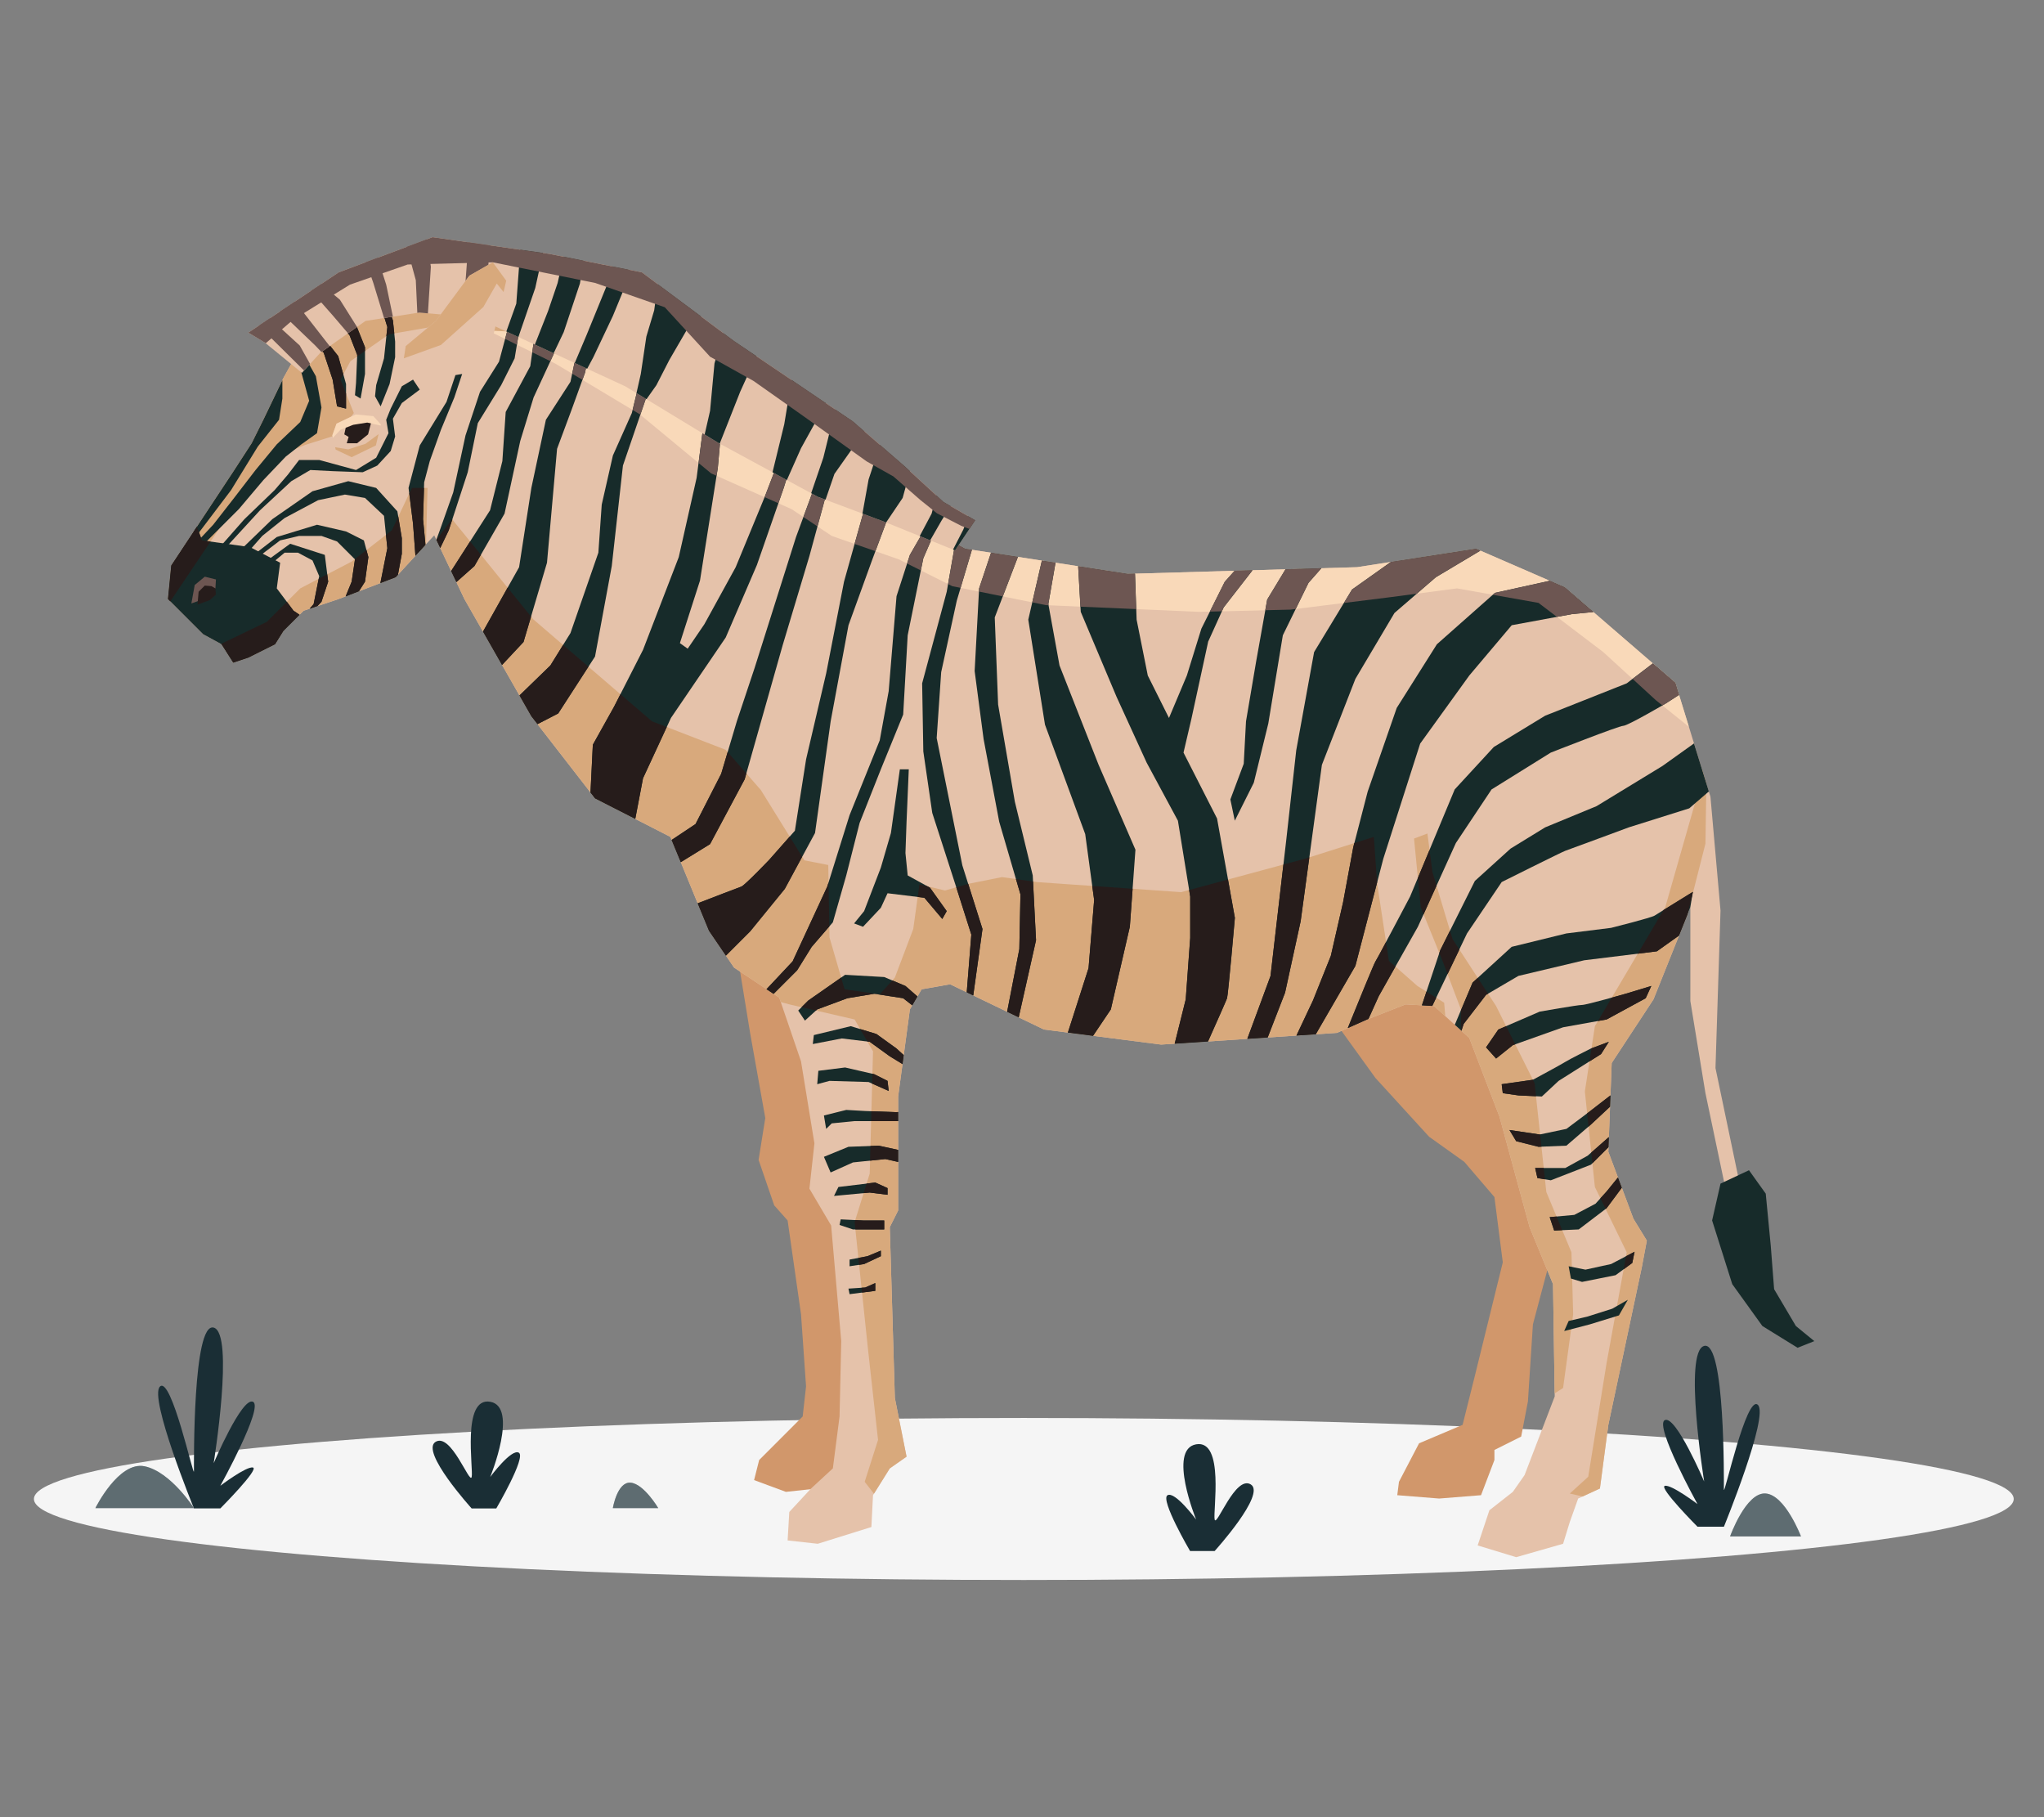 <?xml version="1.0" encoding="UTF-8"?>
<svg id="Layer_2" data-name="Layer 2" xmlns="http://www.w3.org/2000/svg" viewBox="0 0 540 480">
  <rect x="0" y="0" width="540" height="480" fill="#808080" stroke="none"/>
  <defs>
    <style>
      .cls-1 {
        fill: #261c1b;
      }

      .cls-1, .cls-2, .cls-3, .cls-4, .cls-5, .cls-6, .cls-7, .cls-8, .cls-9, .cls-10, .cls-11 {
        stroke-width: 0px;
      }

      .cls-2 {
        fill: #e5c2aa;
      }

      .cls-3 {
        fill: #f5f5f5;
      }

      .cls-4 {
        fill: #d1976b;
      }

      .cls-5 {
        fill: none;
      }

      .cls-6 {
        fill: #d8a97c;
      }

      .cls-7 {
        fill: #1a2e35;
      }

      .cls-8 {
        fill: #6d5652;
      }

      .cls-9 {
        fill: #172b2a;
      }

      .cls-10 {
        fill: #fff;
        opacity: .3;
      }

      .cls-11 {
        fill: #f9d9b9;
      }
    </style>
  </defs>
  <g id="Layer_2-2" data-name="Layer 2">
    <g>
      <rect class="cls-5" width="540" height="480"/>
      <g>
        <g>
          <ellipse id="_Path_" data-name="&amp;lt;Path&amp;gt;" class="cls-3" cx="270.48" cy="395.95" rx="261.52" ry="21.4"/>
          <path class="cls-7" d="m455.43,403.29s11.99-29.33,8.98-32.2c-3.02-2.87-8.97,24.5-8.98,22.37s.34-39.42-5.21-37.94c-5.54,1.48,0,35.81,0,35.81,0,0-7.46-17.54-10.38-16.22-2.92,1.33,8.62,22.19,8.62,22.19,0,0-6.89-5.22-8.62-4.82s8.62,10.8,8.62,10.8h6.97Z"/>
          <path class="cls-7" d="m51.24,398.45s-11.99-29.33-8.98-32.2c3.02-2.87,8.97,24.5,8.98,22.37s-.34-39.42,5.21-37.94c5.54,1.48,0,35.81,0,35.81,0,0,7.46-17.54,10.38-16.22,2.92,1.33-8.62,22.19-8.62,22.19,0,0,6.89-5.22,8.62-4.82s-8.62,10.8-8.62,10.8h-6.97Z"/>
          <path class="cls-7" d="m124.61,398.45s-13.64-15.04-9.55-17.58,9.05,11.36,9.55,9.27-2.67-21.19,4.9-19.87c7.57,1.33,0,19.87,0,19.87,0,0,5.61-7.6,7.57-6.41,1.96,1.19-5.97,14.72-5.97,14.72h-6.51Z"/>
          <path class="cls-7" d="m320.9,409.69s13.64-15.04,9.55-17.58-9.05,11.36-9.55,9.27,2.67-21.19-4.9-19.87c-7.57,1.33,0,19.87,0,19.87,0,0-5.61-7.6-7.57-6.41-1.96,1.19,5.97,14.72,5.97,14.72h6.51Z"/>
          <path class="cls-7" d="m25.19,398.36h26.05s-6.14-9.6-13.02-11.04c-6.88-1.44-13.02,11.04-13.02,11.04Z"/>
          <path class="cls-7" d="m161.91,398.36h11.99s-3.81-6.45-7.32-6.72c-3.52-.27-4.67,6.72-4.67,6.72Z"/>
          <path class="cls-10" d="m25.19,398.36h26.05s-6.14-9.6-13.02-11.04c-6.88-1.44-13.02,11.04-13.02,11.04Z"/>
          <path class="cls-10" d="m161.91,398.36h11.99s-3.81-6.45-7.32-6.72c-3.52-.27-4.67,6.72-4.67,6.72Z"/>
          <g>
            <path class="cls-7" d="m457.08,405.83h18.71s-4.17-10.98-9.36-11.33c-5.19-.35-9.36,11.33-9.36,11.33Z"/>
            <path class="cls-10" d="m457.08,405.83h18.71s-4.17-10.98-9.36-11.33c-5.19-.35-9.36,11.33-9.36,11.33Z"/>
          </g>
        </g>
        <g>
          <polygon class="cls-4" points="349.67 265.75 363.4 284.77 377.55 300.26 386.85 306.9 394.81 316.19 397.02 333.45 389.5 363.98 386.4 376.37 374.9 381.24 369.59 391.41 369.14 394.95 380.2 395.83 391.27 394.95 394.81 385.66 394.81 383 401.88 379.46 403.66 370.17 404.98 349.82 410.74 328.14 403.21 259.55 354.54 245.39 349.67 265.75"/>
          <polygon class="cls-4" points="193.04 241.41 198.19 272.97 202.18 295.32 200.41 306.38 204.54 318.4 208.08 322.38 211.62 347.16 212.95 366.19 212.06 374.15 204.1 382.12 200.56 385.66 199.22 390.96 207.63 394.07 224.01 392.29 228.44 361.77 227.55 288.76 217.81 249.37 193.04 241.41"/>
          <polygon class="cls-2" points="53.66 167.52 44.37 158.22 45.24 149.38 61.62 124.59 66.49 117.08 69.58 110.88 74.89 99.82 77.11 95.83 95.69 82.12 122.68 80.34 161.17 97.16 206.75 124.15 224.9 132.57 242.15 137.87 254.98 144.95 297.91 151.59 358.52 149.82 389.94 144.95 413.39 155.13 442.6 180.35 451.88 210.44 454.54 240.52 453.21 282.12 459.41 311.76 455.86 313.98 450.56 288.76 446.57 264.42 446.57 239.64 436.83 263.98 425.79 280.79 424.9 304.24 431.53 321.93 435.07 327.7 433.74 334.77 424.9 376.37 422.68 393.18 416.93 395.83 414.72 402.03 412.95 407.78 400.56 411.32 390.38 408.22 393.48 398.93 399.67 394.07 402.77 389.64 410.74 368.85 410.29 339.2 404.1 324.15 396.14 294.95 388.16 274.16 378.88 265.75 371.36 265.3 361.18 269.29 353.21 272.83 306.75 275.92 275.79 271.94 251 259.99 243.48 261.32 240.38 266.63 237.28 289.64 237.28 319.73 235.07 324.15 236.41 369.28 239.5 384.77 235.07 387.87 230.64 394.95 230.21 403.36 216.04 407.78 208.08 406.9 208.52 399.38 214.27 393.18 220.03 387.87 221.8 374.15 222.24 354.25 219.58 323.71 213.84 313.98 215.16 302.02 211.62 280.35 205.87 263.53 193.92 255.57 187.29 245.83 177.11 221.06 157.2 210.88 140.38 189.2 122.68 158.22 114.72 141.41 104.54 152.47 89.49 158.22 80.21 161.32 74.89 166.63 72.68 170.17 65.6 173.71 61.62 175.04 58.52 170.17 53.66 167.52"/>
          <polygon class="cls-9" points="462.06 309.11 454.54 312.65 452.32 322.38 457.64 339.2 465.6 350.26 474.9 356.01 479.32 354.25 474.45 350.26 468.7 340.53 467.81 329.02 466.49 315.3 462.06 309.11"/>
          <polygon class="cls-6" points="381.53 264.86 374.46 260.44 366.93 253.8 363.84 233.45 362.95 221.06 344.81 226.81 312.06 235.66 274.01 233 264.72 231.68 255.87 233.45 249.67 235.22 242.9 233.61 241.27 245.39 236.41 258.22 232.42 262.65 223.13 261.32 219.14 247.6 218.82 228.49 212.51 227.25 201 208.67 191.7 198.05 172.24 190.53 140.83 163.54 119.43 137.14 115.28 142.6 122.68 158.22 140.38 189.2 157.2 210.88 177.11 221.06 187.29 245.83 193.92 255.57 205.87 263.53 206.27 264.69 208.52 265.3 225.78 269.29 230.64 277.7 229.77 310 225.78 322.82 229.32 356.46 231.97 380.35 228.44 391.41 230.89 394.56 235.07 387.87 239.5 384.77 236.41 369.28 235.07 324.15 237.28 319.73 237.28 289.64 240.38 266.63 243.48 261.32 251 259.99 275.79 271.94 306.75 275.92 353.21 272.83 361.18 269.29 371.36 265.3 378.88 265.75 381.83 268.42 381.53 264.86"/>
          <polygon class="cls-11" points="413.39 155.13 389.94 144.95 358.52 149.82 297.91 151.59 254.98 144.95 242.15 137.87 224.9 132.57 206.75 124.15 161.17 97.16 126.81 82.16 128.29 86.99 146.87 96.13 168.99 109.41 187.87 125.04 209.11 134.48 219.73 141.56 237.44 147.75 251.59 154.84 276.37 159.85 316.78 161.62 340.96 161.03 366.93 157.79 384.92 155.42 406.46 159.25 423.56 172.24 437.43 184.93 446.18 191.97 442.6 180.35 413.39 155.13"/>
          <polygon class="cls-6" points="103.51 140.09 92.9 148.34 79.32 155.42 70.47 164.27 58.38 170.09 58.52 170.17 61.62 175.04 65.6 173.71 72.68 170.17 74.89 166.63 80.21 161.32 89.49 158.22 104.54 152.47 112.55 143.77 112.55 143.58 112.95 128.88 108.81 128.88 103.51 140.09"/>
          <polygon class="cls-6" points="450.8 206.93 449.63 203.12 448.79 208.67 439.94 239.64 421.35 271.06 418.7 288.31 421.35 313.53 429.76 330.79 424.45 359.99 419.59 390.08 414.72 394.51 418.11 395.29 422.68 393.18 424.9 376.37 433.74 334.77 435.07 327.7 431.53 321.93 424.9 304.24 425.79 280.79 436.83 263.98 445.78 241.65 450.56 222.83 450.8 206.93"/>
          <polygon class="cls-6" points="415.61 347.16 415.16 330.79 408.52 314.86 405.42 286.1 395.25 265.75 383.74 248.05 378.43 230.35 377.11 220.17 373.57 221.5 375.34 239.64 381.09 253.8 385.96 266.63 385.96 272.15 388.16 274.16 396.14 294.95 404.1 324.15 410.29 339.2 410.72 368.06 412.95 366.63 415.61 347.16"/>
          <polygon class="cls-6" points="102.77 88.31 112.95 86.54 139.84 87.84 122.68 80.34 95.69 82.12 77.11 95.83 74.89 99.82 69.58 110.88 66.49 117.08 61.62 124.59 45.24 149.38 44.37 158.22 44.99 158.86 60.3 136.1 73.12 120.61 80.64 117.52 89.05 114.86 93.48 109.11 89.94 100.26 92.59 95.4 102.77 88.31"/>
          <polygon class="cls-9" points="235.37 220.03 232.71 229.17 228.29 240.67 225.64 243.92 228 244.8 232.71 239.79 234.48 235.95 244.21 237.14 248.94 242.74 250.11 240.67 245.69 234.48 239.8 231.24 239.21 225.33 239.5 217.07 240.09 203.21 237.73 203.21 235.37 220.03"/>
          <polygon class="cls-9" points="216.2 282.85 223.27 281.97 230.95 283.74 234.48 285.51 234.78 288.17 229.47 285.81 219.14 285.51 215.9 286.39 216.2 282.85"/>
          <polygon class="cls-9" points="221.5 313.54 231.24 312.36 234.48 313.83 234.48 315.6 229.77 315.01 220.33 315.9 221.5 313.54"/>
          <polygon class="cls-9" points="222.1 322.09 228 322.38 233.6 322.38 233.6 324.75 225.34 324.75 221.8 323.57 222.1 322.09"/>
          <polygon class="cls-9" points="224.45 332.71 229.17 331.82 232.71 330.35 232.71 331.82 228.29 333.89 224.45 334.48 224.45 332.71"/>
          <polygon class="cls-9" points="224.15 340.38 228.58 340.09 231.24 338.91 231.24 340.97 224.45 341.85 224.15 340.38"/>
          <path class="cls-9" d="m392.6,276.66l3.24-4.72,10.92-4.72s10.03-1.77,11.2-1.77,11.51-2.96,11.51-2.96l6.79-2.06-1.48,3.24-10.32,5.61-11.5,2.07-13.28,4.72-4.43,3.54-2.65-2.95Z"/>
          <path class="cls-9" d="m396.73,286.39l8.25-1.18s7.67-4.13,8.56-4.72c.88-.59,6.78-3.54,6.78-3.54l4.72-1.77-2.06,3.25-11.21,7.08-4.43,4.13-6.19-.29-4.13-.59-.29-2.36Z"/>
          <polygon class="cls-9" points="414.42 334.48 418.86 335.37 425.63 333.89 431.83 330.65 431.23 333.6 426.81 336.84 417.96 338.61 415.02 337.72 414.42 334.48"/>
          <polygon class="cls-9" points="414.42 348.93 419.44 347.75 425.93 345.69 430.06 343.33 427.7 347.46 420.03 349.82 413.24 351.59 414.42 348.93"/>
          <polygon class="cls-9" points="58.08 144.51 64.57 137.14 72.54 129.47 76.08 125.34 79.02 121.5 84.33 121.5 94.06 124.15 99.38 120.91 102.63 114.42 102.03 110.88 103.22 107.93 106.16 102.03 109.12 100.27 110.89 102.92 106.16 106.46 103.8 110.59 104.39 115.3 103.22 119.14 99.67 122.98 95.84 124.74 87.88 124.45 81.98 124.15 76.96 127.1 68.7 134.78 58.68 145.69 58.08 144.51"/>
          <polygon class="cls-9" points="77.55 161.32 73.12 155.42 74.01 148.64 67.81 145.42 66.04 144.51 53.36 142.74 52.01 139.14 45.24 149.38 44.37 158.22 53.66 167.52 58.52 170.17 61.62 175.04 65.6 173.71 72.68 170.17 74.89 166.63 79.14 162.39 77.55 161.32"/>
          <polygon class="cls-9" points="69.58 110.88 66.49 117.08 61.62 124.59 51.14 140.45 51.89 141.56 61.04 129.47 68.11 117.96 73.72 110.88 74.6 105.28 74.6 100.43 69.58 110.88"/>
          <polygon class="cls-9" points="79.32 97.31 81.68 105.86 79.32 111.47 73.12 117.37 67.52 124.15 61.62 131.82 56.32 138.61 52.18 143.03 53.66 143.92 63.1 134.48 69.58 126.81 75.49 120.61 79.62 117.37 83.75 114.42 84.93 107.63 83.45 99.38 80.17 93.57 78.24 95 79.32 97.31"/>
          <polygon class="cls-9" points="91.42 101.44 89.35 94.06 86.11 89.94 85.58 89.58 83.29 91.27 85.52 93.18 87.88 100.27 89.05 107.34 91.42 107.93 91.42 101.44"/>
          <polygon class="cls-9" points="92.39 84.55 89.86 86.42 92.3 88.46 94.37 93.77 94.06 101.14 93.78 104.39 95.26 105.28 96.43 98.78 96.43 91.71 94.06 85.8 92.39 84.55"/>
          <polygon class="cls-9" points="102.33 86.39 101.45 94.66 99.38 101.73 99.08 104.68 100.56 107.34 102.92 101.44 104.39 94.36 104.39 90.23 103.8 84.62 102.76 81.65 100.91 81.78 102.33 86.39"/>
          <polygon class="cls-9" points="76.66 143.63 70.18 148.34 71.65 148.93 75.19 145.99 78.73 145.99 82.56 148.04 84.33 152.18 82.86 159.56 81.8 160.79 83.86 160.1 84.93 158.96 86.7 153.65 85.81 146.57 76.66 143.63"/>
          <polygon class="cls-9" points="91.42 140.38 83.75 138.61 73.12 141.85 66.63 146.87 67.81 147.46 74.01 142.74 79.02 141.56 84.93 141.56 89.05 143.03 93.78 147.75 92.9 153.65 91.31 157.54 94.83 156.18 96.43 153.65 97.32 147.16 96.13 142.74 91.42 140.38"/>
          <polygon class="cls-9" points="99.38 128.88 92.01 127.1 82.56 129.76 71.94 137.14 63.1 145.69 64.87 146.57 69.29 141.56 75.19 136.84 84.04 132.12 91.12 130.64 96.43 131.53 101.45 136.25 102.33 144.8 100.49 154.02 104.54 152.47 105.13 151.84 106.16 146.28 106.16 142.15 104.98 135.07 99.38 128.88"/>
          <polygon class="cls-9" points="117.96 106.16 110.89 117.67 107.93 128.88 109.12 138.32 109.75 146.81 112.4 143.92 111.77 137.14 112.06 127.4 113.54 121.79 116.49 113.53 120.03 104.98 122.1 98.78 120.32 99.08 117.96 106.16"/>
          <polygon class="cls-9" points="134.52 85.52 131.83 95.54 126.81 103.5 122.98 115.02 119.74 130.05 116.19 140.09 115.28 142.58 116.31 144.76 118.55 140.09 123.57 124.74 126.23 111.77 132.41 101.73 135.96 94.66 137.28 86.73 134.52 85.52"/>
          <polygon class="cls-9" points="147.38 91.13 141.27 88.46 140.09 96.73 133.6 108.82 132.72 121.79 129.47 134.78 119.18 150.84 120.57 153.75 125.34 149.52 133.3 135.66 137.44 116.49 140.97 104.98 147.38 91.13"/>
          <polygon class="cls-9" points="152.31 93.29 150.71 100.85 144.22 110.88 140.38 128.88 137.14 149.82 127.6 166.83 132.63 175.65 138.31 169.58 144.51 148.64 147.17 118.55 151.01 108.23 154.54 98.49 155.38 94.63 152.31 93.29"/>
          <polygon class="cls-9" points="168.74 101.64 166.92 109.11 161.92 120.32 158.97 133.29 158.08 145.99 150.71 167.22 145.4 175.78 137.24 183.7 140.38 189.2 142 191.28 147.47 188.46 157.2 173.42 161.62 149.52 164.57 122.98 171.35 103.18 168.74 101.64"/>
          <polygon class="cls-9" points="191.72 168.4 199.97 149.23 207.05 128.88 208.3 124.88 206.75 124.15 205.12 123.18 202.03 131.24 194.36 149.82 186.1 164.86 181.68 171.35 179.62 169.88 184.93 153.36 189.64 123.57 190.45 114.49 185.9 111.8 184.04 126.22 179.32 147.16 169.88 171.65 162.21 186.7 156.62 196.72 156 209.34 157.2 210.88 167.83 216.31 169.88 205.57 177.26 189.64 191.72 168.4"/>
          <polygon class="cls-9" points="187.59 222.97 196.73 205.86 206.76 170.47 213.84 146.87 218.54 129.61 215.35 128.14 210.3 141.85 199.38 176.37 194.66 190.53 190.53 204.39 183.75 217.67 177.43 221.87 179.85 227.74 187.59 222.97"/>
          <path class="cls-9" d="m234.97,135.66l-6.4-1.97-5.59,19.96-4.71,24.19-5.31,22.72-2.96,18.87-6.78,7.68s-6.48,6.78-7.37,7.08c-.65.22-7.75,2.95-11.53,4.41l2.98,7.24,4.48,6.58,6.43-6.43,9.14-11.21,7.97-14.75,4.13-29.5,4.71-25.37,6.2-17.11,4.61-12.38Z"/>
          <polygon class="cls-9" points="246.94 140.51 244.62 139.23 240.38 146.58 236.85 157.49 234.78 182.56 232.42 195.54 224.45 215.31 218.55 234.18 209.4 253.94 202.5 261.29 204.37 262.53 210.59 256.31 214.43 250.12 220.03 243.63 223.57 231.24 227.1 217.37 232.71 203.21 238.61 188.75 239.8 167.81 243.93 147.46 246.94 140.51"/>
          <polygon class="cls-9" points="252.77 158.67 256.77 145.22 254.98 144.95 252.36 143.51 250.11 156.31 243.62 180.5 243.93 198.49 246.29 214.72 252.48 233.89 256.61 246.87 255.4 262.12 257.12 262.95 259.56 245.39 254.24 228.58 247.46 194.95 248.65 177.55 252.77 158.67"/>
          <polygon class="cls-9" points="261.82 146 258.67 155.42 257.49 177.25 259.86 195.25 263.98 217.07 269.59 236.25 269.29 250.7 266.07 267.26 269.13 268.73 273.71 248.35 272.84 231.24 268.11 211.76 263.69 186.1 262.8 163.09 268.92 147.1 261.82 146"/>
          <polygon class="cls-9" points="279.91 175.78 276.96 159.56 278.85 148.64 275.25 148.09 271.66 163.68 276.07 191.41 286.7 220.32 289.06 237.72 287.58 255.72 282.12 272.75 288.77 273.61 293.47 266.63 298.49 244.8 299.97 224.45 290.24 202.03 279.91 175.78"/>
          <path class="cls-9" d="m319.14,169.58l4.14-9.14,7.63-9.81-4.73.14-2.6,2.89-6.19,12.39-3.84,12.39-4.72,11.21-5.6-11.21-2.95-14.75-.42-12.15-1.94.05-13.08-2.02.68,12.05,9.45,22.42,7.96,17.41,8.26,15.34,3.25,20.06v10.91l-1.18,16.23-2.92,11.71,8.81-.59c2.21-4.93,4.86-10.9,5.03-11.42.3-.89,2.07-21.24,2.07-21.24l-4.72-26.25-8.86-17.4,2.07-8.85,4.42-20.35Z"/>
          <polygon class="cls-9" points="242.38 263.21 239.21 260.44 233.6 258.08 223.27 257.49 213.54 264.28 210.88 266.93 212.65 269.59 215.9 266.63 223.86 263.68 230.95 262.5 238.61 263.68 241.01 265.56 242.38 263.21"/>
          <polygon class="cls-9" points="236.85 276.96 231.53 273.12 224.75 271.06 215.01 273.41 214.73 275.78 222.39 274.3 229.77 275.19 235.07 279.02 238.44 281.08 238.75 278.7 236.85 276.96"/>
          <polygon class="cls-9" points="228.58 293.47 223.57 293.18 217.67 294.65 218.26 298.19 219.74 296.73 225.64 296.14 233.89 296.14 237.28 296.14 237.28 293.73 236.85 293.77 228.58 293.47"/>
          <polygon class="cls-9" points="237.28 306.92 237.28 303.74 232.12 302.62 224.15 302.92 217.67 305.57 219.44 309.7 225.34 307.05 233.89 306.16 237.28 306.92"/>
          <polygon class="cls-9" points="368.4 161.92 379.33 152.47 391.09 145.45 389.94 144.95 367.47 148.43 357.19 155.72 347.17 172.24 342.45 198.19 339.79 222.09 337.43 242.44 335.66 257.78 329.52 274.41 334.91 274.04 339.5 262.21 343.62 243.33 349.23 202.03 358.08 179.32 368.4 161.92"/>
          <polygon class="cls-9" points="420.96 161.66 413.39 155.13 409.44 153.41 394.95 156.6 379.61 170.18 369 186.99 361.32 209.11 357.5 223.86 354.83 238.31 351.59 252.48 346.87 264.27 342.5 273.54 347.61 273.2 358.08 255.13 365.46 226.81 375.19 196.42 388.17 178.43 399.38 165.15 415.3 162.21 420.96 161.66"/>
          <path class="cls-9" d="m436.66,175.23l-6.9,5.27-21.55,8.55-13.56,8.26-10.33,11.21-11.8,28.32s-8.55,16.23-9.14,17.11c-.4.59-4.56,10.81-7.32,17.61l5.1-2.27.37-.15,2.73-6.04,10.32-18.28,10.04-22.13,9.43-14.16,15.64-9.73s17.99-7.08,19.16-7.08,11.22-5.9,11.22-5.9l3.49-2.25-.98-3.21-5.93-5.11Z"/>
          <path class="cls-9" d="m447.54,196.37l-8.33,5.95-17.42,10.62-13.57,5.6-9.14,5.61-9.44,8.55-9.14,18.28-4.85,14.56,2.74.16,9.18-19.14,9.16-13.57s15.92-7.96,16.81-8.26c.88-.3,16.81-6.2,16.81-6.2l15.93-5.01,5.18-4.46-3.93-12.7Z"/>
          <path class="cls-9" d="m447.24,235.58s-9.22,5.68-10.11,6.27c-.88.58-11.5,3.24-11.5,3.24l-11.8,1.47-14.46,3.54-10.33,9.44-4.7,11.15,1.75,1.58.59-1.81,5.91-7.67,8.55-5.01,17.4-4.13,19.18-2.36,5.85-4.16,2.99-7.49.67-4.06Z"/>
          <polygon class="cls-9" points="420.32 297.02 425.35 292.33 425.46 289.34 419.73 293.77 413.83 298.19 406.76 299.67 398.78 298.49 400.56 301.44 406.46 302.92 413.83 302.62 420.32 297.02"/>
          <polygon class="cls-9" points="424.94 303.02 425.04 300.35 419.44 305.27 413.54 308.52 405.57 308.52 406.17 311.18 409.71 311.77 420.32 307.64 424.94 303.02"/>
          <polygon class="cls-9" points="424.45 319.14 428.46 313.74 427.44 311.03 424.45 314.72 421.51 317.96 415.9 320.91 409.41 321.5 410.59 325.04 417.08 324.75 424.45 319.14"/>
          <polygon class="cls-9" points="339.62 150.37 334.78 158.37 331.83 174.89 329.18 190.53 328.58 201.74 325.05 211.17 326.22 216.78 331.24 206.75 335.07 191.11 338.91 167.81 345.69 153.95 349.1 150.09 339.62 150.37"/>
          <path class="cls-1" d="m315.06,275.37l4.07-.27c2.21-4.93,4.86-10.9,5.03-11.42.3-.89,2.07-21.24,2.07-21.24l-1.82-10.12-10.26,2.77.28,1.74v10.91l-1.18,16.23-2.92,11.71,4.74-.32Z"/>
          <g>
            <polygon class="cls-8" points="285.43 160.25 300.16 160.89 299.84 151.53 297.91 151.59 284.83 149.57 285.43 160.25"/>
            <polygon class="cls-8" points="326.17 150.76 323.57 153.65 319.62 161.55 322.81 161.47 323.28 160.44 330.9 150.62 326.17 150.76"/>
          </g>
          <polygon class="cls-8" points="349.1 150.09 339.62 150.37 334.78 158.37 334.27 161.19 340.96 161.03 342.31 160.86 345.69 153.95 349.1 150.09"/>
          <polygon class="cls-8" points="357.19 155.72 355.05 159.27 366.93 157.79 374.3 156.82 379.33 152.47 391.09 145.45 389.94 144.95 367.47 148.43 357.19 155.72"/>
          <polygon class="cls-1" points="344.81 226.81 339.06 228.36 337.43 242.44 335.66 257.78 329.52 274.41 334.02 274.11 334.91 274.04 339.5 262.21 343.62 243.33 345.91 226.45 344.81 226.81"/>
          <polygon class="cls-1" points="363.81 233.13 362.95 221.06 357.79 222.69 357.5 223.86 354.83 238.31 351.59 252.48 346.87 264.27 342.5 273.54 347.61 273.2 358.08 255.13 363.81 233.13"/>
          <polygon class="cls-8" points="394.95 156.6 394.39 157.11 406.46 159.25 411.32 162.95 415.3 162.21 420.96 161.66 413.39 155.13 409.44 153.41 394.95 156.6"/>
          <path class="cls-1" d="m364.28,263.09l4.37-7.76-1.72-1.52-.76-4.96c-1.42,2.66-2.57,4.8-2.78,5.1-.4.59-4.56,10.81-7.32,17.61l5.1-2.27.37-.15,2.73-6.04Z"/>
          <path class="cls-8" d="m431.31,179.32l6.12,5.61,1.76,1.41c.55-.32.9-.53.9-.53l3.49-2.25-.98-3.21-5.93-5.11-5.35,4.08Z"/>
          <polygon class="cls-1" points="378.43 230.35 377.67 224.51 374.59 231.92 375.34 239.64 376.09 241.51 379.52 233.96 378.43 230.35"/>
          <polygon class="cls-1" points="383.08 245.84 380.5 250.99 380.25 251.74 381.09 253.8 382.43 257.31 385.55 250.82 383.74 248.05 383.08 245.84"/>
          <polygon class="cls-1" points="376.85 261.94 375.65 265.56 378.39 265.72 379.43 263.55 376.85 261.94"/>
          <polygon class="cls-1" points="288.55 234.02 289.06 237.72 287.58 255.72 282.12 272.75 285.18 273.14 288.77 273.61 293.47 266.63 298.49 244.8 299.23 234.76 288.55 234.02"/>
          <polygon class="cls-8" points="278.85 148.64 275.25 148.09 272.71 159.11 276.37 159.85 277.02 159.88 276.96 159.56 278.85 148.64"/>
          <polygon class="cls-1" points="266.07 267.26 269.13 268.73 273.71 248.35 272.91 232.85 268.4 232.2 269.59 236.25 269.29 250.7 266.07 267.26"/>
          <polygon class="cls-8" points="263.54 146.27 261.82 146 258.67 155.42 258.63 156.26 264.92 157.54 268.92 147.1 263.54 146.27"/>
          <polygon class="cls-1" points="259.56 245.39 255.79 233.47 252.63 234.37 256.61 246.87 255.4 262.12 255.9 262.36 257.12 262.95 259.56 245.39"/>
          <polygon class="cls-8" points="250.47 154.28 251.59 154.84 253.78 155.27 256.77 145.22 254.98 144.95 252.36 143.51 250.47 154.28"/>
          <polygon class="cls-8" points="240.38 146.58 239.64 148.86 243.27 150.67 243.93 147.46 246.94 140.51 244.62 139.23 240.38 146.58"/>
          <polygon class="cls-1" points="214.43 250.12 219.09 244.71 218.9 233.07 218.55 234.18 209.4 253.94 202.5 261.29 204.37 262.53 210.59 256.31 214.43 250.12"/>
          <polygon class="cls-8" points="231.27 145.59 234.97 135.66 229.99 134.13 228.57 133.69 225.77 143.68 231.27 145.59"/>
          <path class="cls-1" d="m207.34,234.78l4.57-8.47-3.29-5.32-5.41,6.13s-6.48,6.78-7.37,7.08c-.65.22-7.75,2.95-11.53,4.41l2.98,7.24,4.48,6.58,6.43-6.43,9.14-11.21Z"/>
          <polygon class="cls-1" points="179.85 227.74 187.59 222.97 196.73 205.86 197.17 204.29 192.24 198.65 190.53 204.39 183.75 217.67 177.43 221.87 179.85 227.74"/>
          <polygon class="cls-8" points="218.54 129.61 218.37 129.53 215.35 128.14 212.25 136.57 215.97 139.05 218.54 129.61"/>
          <polygon class="cls-1" points="245.03 234.12 242.9 233.61 242.45 236.92 244.21 237.14 248.94 242.74 250.11 240.67 245.69 234.48 245.03 234.12"/>
          <polygon class="cls-1" points="241.56 264.62 242.38 263.21 239.21 260.44 235.73 258.98 232.42 262.65 223.13 261.32 222.22 258.22 213.54 264.28 211.76 266.05 215.57 266.93 215.9 266.63 223.86 263.68 230.95 262.5 238.61 263.68 241.01 265.56 241.56 264.62"/>
          <polygon class="cls-1" points="231.53 273.12 227.25 271.82 229.15 275.11 229.77 275.19 235.07 279.02 238.44 281.08 238.54 280.33 238.75 278.7 236.85 276.96 231.53 273.12"/>
          <polygon class="cls-1" points="230.95 283.74 230.48 283.64 230.41 286.23 234.78 288.17 234.48 285.51 230.95 283.74"/>
          <polygon class="cls-1" points="237.28 293.73 236.85 293.77 230.21 293.53 230.15 296.14 233.89 296.14 237.28 296.14 237.28 293.73"/>
          <polygon class="cls-1" points="237.28 303.74 232.12 302.62 229.97 302.7 229.85 306.58 233.89 306.16 237.28 306.92 237.28 303.74"/>
          <polygon class="cls-1" points="228.95 312.63 228.16 315.16 229.77 315.01 234.48 315.6 234.48 313.83 231.24 312.36 228.95 312.63"/>
          <polygon class="cls-1" points="225.95 322.28 225.78 322.82 225.99 324.75 233.6 324.75 233.6 322.38 228 322.38 225.95 322.28"/>
          <polygon class="cls-1" points="226.77 332.28 226.96 334.1 228.29 333.89 232.71 331.82 232.71 330.35 229.17 331.82 226.77 332.28"/>
          <polygon class="cls-1" points="231.24 340.97 231.24 338.91 228.58 340.09 227.61 340.15 227.73 341.43 231.24 340.97"/>
          <path class="cls-1" d="m447.1,236.41l.14-.83s-4.71,2.91-7.74,4.78l-6.82,11.55,5.05-.63,5.85-4.16,2.2-5.49,1.32-5.23Z"/>
          <polygon class="cls-1" points="393.12 262.49 390.42 258.31 389.05 259.55 385.96 266.89 385.96 272.15 386.1 272.28 386.69 270.47 392.6 262.79 393.12 262.49"/>
          <path class="cls-1" d="m424.45,269.29l10.32-5.61,1.48-3.24-6.79,2.06s-1.63.47-3.66,1.03l-3.65,6.17,2.3-.41Z"/>
          <polygon class="cls-1" points="400.3 275.85 397.91 271.06 395.84 271.95 392.6 276.66 395.25 279.61 399.68 276.07 400.3 275.85"/>
          <polygon class="cls-1" points="419.93 280.36 422.98 278.43 425.04 275.19 420.45 276.91 419.93 280.36"/>
          <polygon class="cls-1" points="405.42 286.1 404.98 285.22 396.73 286.39 397.02 288.76 401.15 289.35 405.8 289.56 405.42 286.1"/>
          <polygon class="cls-1" points="420.69 307.26 424.94 303.02 425.02 300.79 425.04 300.35 420.4 304.43 420.69 307.26"/>
          <polygon class="cls-1" points="419.3 294.09 419.68 297.58 420.32 297.02 425.35 292.33 425.46 289.34 419.73 293.77 419.3 294.09"/>
          <polygon class="cls-1" points="407.23 302.89 406.89 299.65 406.76 299.67 398.78 298.49 400.56 301.44 406.46 302.92 407.23 302.89"/>
          <polygon class="cls-1" points="408.16 311.51 407.83 308.52 405.57 308.52 406.17 311.18 408.16 311.51"/>
          <polygon class="cls-1" points="422.81 316.52 424.19 319.34 424.45 319.14 428.46 313.74 427.44 311.03 424.45 314.72 422.81 316.52"/>
          <polygon class="cls-1" points="412.72 324.94 411.22 321.34 409.41 321.5 410.59 325.04 412.72 324.94"/>
          <polygon class="cls-1" points="428.95 335.28 431.23 333.6 431.83 330.65 429.57 331.82 428.95 335.28"/>
          <polygon class="cls-1" points="169.88 205.57 176.15 192.03 172.24 190.53 163.91 183.37 162.21 186.7 156.62 196.72 156 209.34 157.2 210.88 167.83 216.31 169.88 205.57"/>
          <g>
            <polygon class="cls-8" points="202.03 131.24 202.01 131.32 205.63 132.93 207.05 128.88 208.3 124.88 206.75 124.15 205.12 123.18 202.03 131.24"/>
            <polygon class="cls-8" points="185.9 111.8 184.55 122.29 187.87 125.04 189.31 125.68 189.64 123.57 190.45 114.49 185.9 111.8"/>
          </g>
          <polygon class="cls-1" points="147.47 188.46 155.45 176.1 148.76 170.36 145.4 175.78 137.24 183.7 140.38 189.2 142 191.28 147.47 188.46"/>
          <polygon class="cls-8" points="167.14 108.29 168.99 109.41 169.17 109.55 171.35 103.18 168.74 101.64 167.14 108.29"/>
          <polygon class="cls-1" points="134.1 155.23 127.6 166.83 132.63 175.65 138.31 169.58 140.3 162.88 134.1 155.23"/>
          <polygon class="cls-8" points="154.54 98.49 155.38 94.63 152.31 93.29 151.16 98.71 153.88 100.33 154.54 98.49"/>
          <polygon class="cls-1" points="127.05 146.54 124.2 143.01 119.18 150.84 119.77 152.07 120.57 153.75 125.34 149.52 127.05 146.54"/>
          <polygon class="cls-8" points="147.38 91.13 144.61 89.93 141.27 88.46 140.61 93.05 145.41 95.41 147.38 91.13"/>
          <polygon class="cls-1" points="119.43 137.14 115.28 142.6 116.31 144.76 118.55 140.09 119.5 137.21 119.43 137.14"/>
          <polygon class="cls-8" points="137.28 86.73 134.52 85.52 133.44 89.52 136.56 91.06 137.28 86.73"/>
          <polygon class="cls-1" points="108.81 128.88 108.13 130.35 109.12 138.32 109.75 146.81 111.61 144.79 112.4 143.92 111.77 137.14 112.02 128.88 108.81 128.88"/>
          <polygon class="cls-1" points="106.16 146.28 106.16 142.15 105.22 136.48 103.51 140.09 101.97 141.29 102.33 144.8 100.49 154.02 104.54 152.47 105.13 151.84 106.16 146.28"/>
          <polygon class="cls-1" points="96.43 153.65 97.32 147.16 96.82 145.29 93.72 147.7 93.78 147.75 92.9 153.65 91.31 157.54 91.85 157.33 94.83 156.18 96.43 153.65"/>
          <polygon class="cls-1" points="84.93 158.96 86.7 153.65 86.44 151.7 84.2 152.88 82.86 159.56 81.8 160.79 83.86 160.1 84.93 158.96"/>
          <polygon class="cls-1" points="102.33 86.39 102.07 88.8 102.77 88.31 104.17 88.07 103.8 84.62 102.76 81.65 101.08 81.77 100.91 81.78 102.33 86.39"/>
          <polygon class="cls-1" points="92.39 84.55 90.51 85.94 89.86 86.42 92.3 88.46 94.37 93.77 94.35 94.17 96.43 92.72 96.43 91.71 94.06 85.8 92.39 84.55"/>
          <polygon class="cls-1" points="89.94 100.26 90.69 98.87 89.35 94.06 86.11 89.94 85.58 89.58 83.29 91.27 85.52 93.18 87.88 100.27 89.05 107.34 91.42 107.93 91.42 103.95 89.94 100.26"/>
          <polygon class="cls-1" points="75.78 158.96 70.47 164.27 58.38 170.09 58.52 170.17 61.62 175.04 65.6 173.71 72.68 170.17 74.89 166.63 79.14 162.39 77.55 161.32 75.78 158.96"/>
          <polygon class="cls-1" points="53.36 142.74 52.01 139.14 45.24 149.38 44.37 158.22 44.99 158.86 55.62 143.05 53.36 142.74"/>
          <polygon class="cls-2" points="79.76 98.49 70.03 90.53 65.6 87.87 89.49 71.94 114.28 62.65 145.24 67.08 169.59 71.94 193.92 90.09 225.34 111.32 238.61 122.82 249.23 132.57 257.64 137.43 252.33 145.39 233.75 137.87 216.04 131.23 189.94 117.08 165.16 102.03 142.15 91.41 125.78 83.89 110.74 82.56 96.57 84.77 84.63 93.18 79.76 98.49"/>
          <polygon class="cls-8" points="83.29 91.27 84.91 92.98 87.11 91.44 77.93 79.66 73.94 82.31 83.29 91.27"/>
          <polygon class="cls-8" points="80.32 97.87 81.92 96.13 79.18 91.26 71.3 84.07 68.35 86.04 80.32 97.87"/>
          <polygon class="cls-8" points="89.8 79.17 84.86 75.04 82.18 76.82 88.02 83.45 91.94 88.04 94.32 86.36 89.8 79.17"/>
          <polygon class="cls-8" points="98.63 74.75 101.46 84.01 103.8 83.64 102.03 75.19 99.75 68.09 96.72 69.23 98.63 74.75"/>
          <polygon class="cls-8" points="113.05 82.77 113.83 70.47 112.78 63.21 107.45 65.2 109.85 74.01 110.25 82.64 110.74 82.56 113.05 82.77"/>
          <polygon class="cls-8" points="124.92 83.81 128.88 73.57 129.26 64.79 123.75 64 122.98 74.45 119.92 83.38 124.92 83.81"/>
          <polygon class="cls-9" points="137.46 65.96 136.4 80.2 133.77 87.56 136.95 89.03 141.41 76.07 143.44 66.81 137.46 65.96"/>
          <polygon class="cls-9" points="148.89 67.8 147.32 74.75 144.81 82.12 141.3 91.02 142.15 91.41 146.27 93.31 148.93 87.72 153.21 74.89 154.15 68.86 148.89 67.8"/>
          <polygon class="cls-9" points="166.03 71.23 161.59 70.35 160.58 74.75 154.98 88.46 151.84 95.88 155.12 97.4 156.75 94.36 161.92 83.44 165.75 74.15 166.03 71.23"/>
          <polygon class="cls-9" points="173.77 75.06 172.83 81.97 170.76 88.9 169.29 98.78 168.15 103.84 170.79 105.45 173.42 101.73 176.82 95.1 181.53 86.99 185.18 83.56 173.77 75.06"/>
          <polygon class="cls-9" points="193.92 90.09 191.09 87.98 188.76 95.98 187.59 108.52 186.16 114.78 189.94 117.08 190.14 117.18 195.54 103.5 199.82 94.06 193.92 90.09"/>
          <polygon class="cls-9" points="209.13 100.36 207.19 112.06 204.09 124.75 207.88 126.81 211.62 118.4 218.2 106.5 209.13 100.36"/>
          <path class="cls-9" d="m225.34,111.32l-4.72-3.19c-1,4.2-3,12.45-3.11,12.77-.1.34-2.23,6.56-3.21,9.38l1.73.94,2.07.78,2.35-6.82,7.92-11.22-3.05-2.65Z"/>
          <polygon class="cls-9" points="240.42 124.47 238.61 122.82 232.48 117.51 229.47 126.66 227.85 135.66 233.75 137.87 234.1 138.01 238.47 131.53 240.42 124.47"/>
          <polygon class="cls-9" points="249.23 132.57 247.36 130.84 246.13 135.66 242.98 141.6 245.75 142.73 248.79 137.43 251.14 133.67 249.23 132.57"/>
          <polygon class="cls-9" points="252.33 145.39 257.64 137.43 255.78 136.35 254.54 139.79 251.78 145.17 252.33 145.39"/>
          <polygon class="cls-8" points="238.61 122.82 225.34 111.32 193.92 90.09 169.59 71.94 145.24 67.08 114.28 62.65 89.49 71.94 65.6 87.87 70.03 90.53 70.2 90.67 77.41 84.48 92.45 75.19 107.7 69.87 130.2 69.29 157.27 74.75 175.63 81.16 187.59 94.22 199.08 100.63 212.57 110.14 228.95 121.87 236.03 125.85 243.11 132.04 247.53 135.59 253.95 138.9 256.11 139.72 257.64 137.43 249.23 132.57 238.61 122.82"/>
          <polygon class="cls-2" points="107.19 91.41 115.16 84.77 124.01 72.82 130.2 69.29 133.74 74.15 129.76 90.97 116.93 98.93 110.3 97.6 106.32 97.16 107.19 91.41"/>
          <polygon class="cls-6" points="130.2 69.29 124.01 72.82 115.16 84.77 107.19 91.41 106.69 94.65 116.49 91.12 127.7 81.09 131.24 74.89 133.04 77.14 133.74 74.15 130.2 69.29"/>
          <polygon class="cls-2" points="98.63 109.92 93.99 109.48 88.91 111.91 87.8 115 88.69 118.77 92.9 120.76 99.3 117.66 100.63 112.13 98.63 109.92"/>
          <polygon class="cls-6" points="92 118.7 88.54 118.14 88.69 118.77 92.9 120.76 99.3 117.66 100.02 114.67 96.57 117.22 92 118.7"/>
          <polygon class="cls-1" points="96.92 110.73 91.45 112.4 90.96 114.74 92.1 115.41 91.61 117.08 94.34 117.08 97.24 114.74 98.19 111.07 96.92 110.73"/>
          <polygon class="cls-11" points="100.63 112.13 98.63 109.92 93.99 109.48 88.91 111.91 87.8 115 87.95 115.64 89.94 113.53 93.32 112.21 97.02 111.62 100.57 112.41 100.63 112.13"/>
          <polygon class="cls-8" points="50.56 159.4 51.44 154.53 54.1 152.33 57.05 153.06 56.91 155.42 53.8 158.22 50.56 159.4"/>
          <polygon class="cls-1" points="52.18 159.7 52.47 156.31 54.1 154.68 55.87 154.83 56.91 155.42 57.05 157.05 55.43 158.52 52.18 159.7"/>
        </g>
      </g>
    </g>
  </g>
</svg>